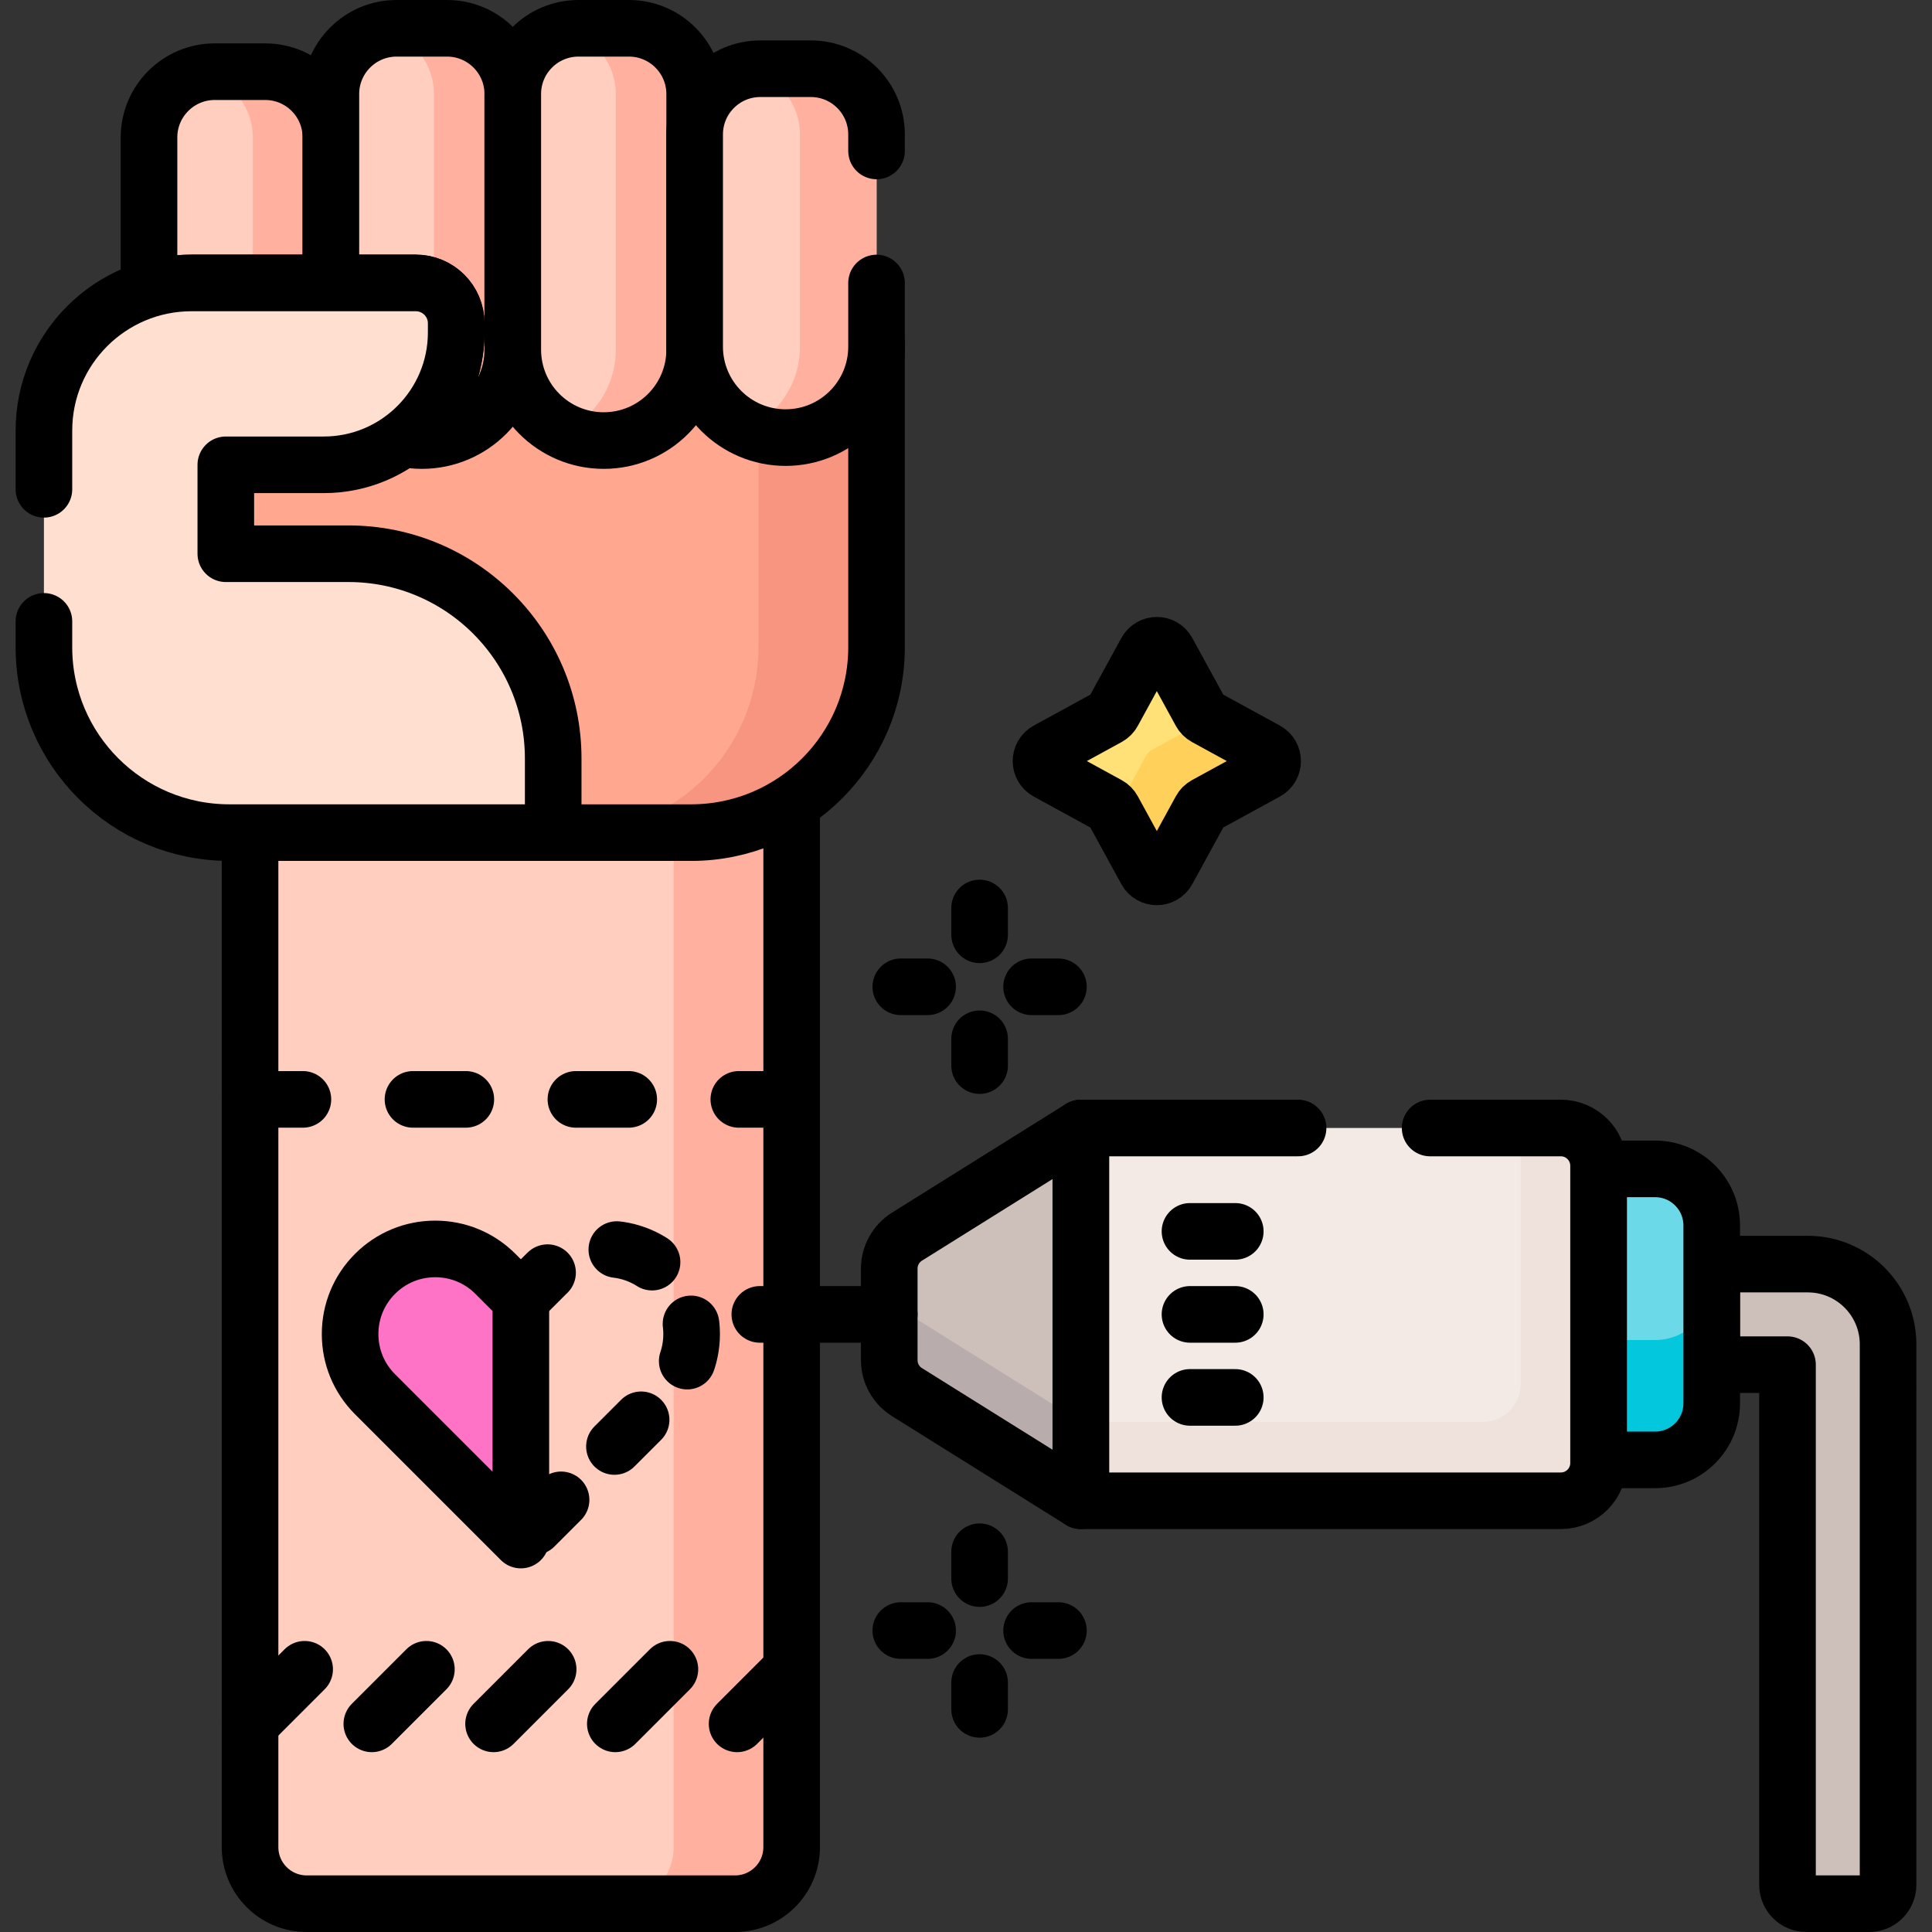 <?xml version="1.0" encoding="UTF-8"?>
<svg xmlns="http://www.w3.org/2000/svg" xmlns:xlink="http://www.w3.org/1999/xlink" version="1.1" id="Capa_1" x="0px" y="0px" viewBox="0 0 512 512" style="enable-background:new 0 0 512 512;" xml:space="preserve" width="512" height="512">
<rect x="0" y="0" width="512" height="512" fill="#333333" stroke="none"/>
<g>
	<path style="fill:#FFCEBF;" d="M183.154,219.653H66.268V489.5c0,8.284,6.716,15,15,15h113.53c8.284,0,15-6.716,15-15V211.582&#10;&#9;&#9;C202.163,216.676,193.001,219.653,183.154,219.653z"/>
	<path style="fill:#FFB09E;" d="M183.154,219.653h-4.624V489.5c0,8.284-6.716,15-15,15h31.268c8.284,0,15-6.716,15-15V211.582&#10;&#9;&#9;C202.163,216.676,193.001,219.653,183.154,219.653z"/>
	<path style="fill:none;stroke:#000000;stroke-width:15;stroke-linecap:round;stroke-linejoin:round;stroke-miterlimit:10;" d="&#10;&#9;&#9;M66.268,220.653V489.5c0,8.284,6.716,15,15,15h113.53c8.284,0,15-6.716,15-15V212.793"/>
	
		<path style="fill:none;stroke:#000000;stroke-width:15;stroke-linecap:round;stroke-linejoin:round;stroke-miterlimit:10;stroke-dasharray:10,20;" d="&#10;&#9;&#9;M138.033,344.33l6.745-6.744c4.26-4.261,9.925-6.607,15.95-6.607c6.025,0,11.69,2.346,15.95,6.607&#10;&#9;&#9;c4.26,4.26,6.607,9.925,6.607,15.95c0,6.025-2.346,11.69-6.607,15.95l-38.644,38.645"/>
	<path style="fill:#FFCEBF;" d="M63.591,116.754L63.591,116.754c-13.31,0-24.1-10.79-24.1-24.1V36.42&#10;&#9;&#9;c0-9.622,7.8-17.422,17.422-17.422h13.357c9.622,0,17.422,7.8,17.422,17.422v56.234C87.691,105.964,76.901,116.754,63.591,116.754z&#10;&#9;&#9;"/>
	<path style="fill:#FFB09E;" d="M70.269,18.999H56.912c-1.259,0-2.484,0.14-3.667,0.394C61.105,21.078,67,28.057,67,36.42v56.234&#10;&#9;&#9;c0,9.607-5.622,17.899-13.755,21.77c3.135,1.492,6.642,2.33,10.345,2.33h0c13.31,0,24.1-10.79,24.1-24.1V36.42&#10;&#9;&#9;C87.691,26.799,79.891,18.999,70.269,18.999z"/>
	<path style="fill:none;stroke:#000000;stroke-width:15;stroke-linecap:round;stroke-linejoin:round;stroke-miterlimit:10;" d="&#10;&#9;&#9;M50.775,74.981h36.916V36.42c0-9.622-7.8-17.422-17.422-17.422H56.912c-9.622,0-17.422,7.8-17.422,17.422v40.22&#10;&#9;&#9;C43.064,75.565,46.851,74.981,50.775,74.981z"/>
	<path style="fill:#FFA78F;" d="M231.292,90.866v1c0,12.737-10.363,23.101-23.1,23.101s-23.1-10.363-23.1-23.101h-2v0.788&#10;&#9;&#9;c0,12.737-10.363,23.1-23.1,23.1c-12.738,0-23.101-10.362-23.101-23.1h-2c0,12.737-10.363,23.1-23.1,23.1&#10;&#9;&#9;c-1.614,0-3.234-0.17-4.816-0.506l-0.443-0.094l-0.363,0.271c-5.921,4.42-12.967,6.756-20.378,6.756h-26.95v25.565h33.491&#10;&#9;&#9;c29.373,0,53.27,23.896,53.27,53.27v19.637h37.552c27.138,0,49.138-22,49.138-49.138V90.866H231.292z"/>
	<g>
		<path style="fill:#F89580;" d="M231.292,90.866v1c0,12.737-10.363,23.101-23.1,23.101c-2.511,0-4.927-0.408-7.192-1.152v57.701&#10;&#9;&#9;&#9;c0,27.138-22,49.138-49.138,49.138h31.292c27.138,0,49.138-22,49.138-49.138V90.866H231.292z"/>
	</g>
	<path style="fill:none;stroke:#000000;stroke-width:15;stroke-linecap:round;stroke-linejoin:round;stroke-miterlimit:10;" d="&#10;&#9;&#9;M145.602,220.653h37.552c27.138,0,49.138-22,49.138-49.138V90.866h-1v1"/>
	<path style="fill:#FFCEBF;" d="M111.791,116.754L111.791,116.754c-13.31,0-24.1-10.79-24.1-24.1V24.922&#10;&#9;&#9;c0-9.622,7.8-17.422,17.422-17.422h13.357c9.622,0,17.422,7.8,17.422,17.422v67.733&#10;&#9;&#9;C135.891,105.964,125.101,116.754,111.791,116.754z"/>
	<path style="fill:#FFB09E;" d="M118.47,7.5h-13.357c-1.295,0-2.553,0.152-3.767,0.42C109.154,9.643,115,16.595,115,24.922v67.733&#10;&#9;&#9;c0,9.568-5.575,17.833-13.655,21.725c3.16,1.522,6.703,2.375,10.446,2.375c13.31,0,24.1-10.79,24.1-24.1V24.922&#10;&#9;&#9;C135.891,15.3,128.091,7.5,118.47,7.5z"/>
	<path style="fill:none;stroke:#000000;stroke-width:15;stroke-linecap:round;stroke-linejoin:round;stroke-miterlimit:10;" d="&#10;&#9;&#9;M110.184,74.981c5.916,0,10.711,4.796,10.711,10.711v2.385c0,11.523-5.553,21.749-14.128,28.149c1.621,0.344,3.3,0.528,5.023,0.528&#10;&#9;&#9;c13.31,0,24.1-10.79,24.1-24.1V24.922c0-9.622-7.8-17.422-17.422-17.422h-13.357c-9.622,0-17.422,7.8-17.422,17.422v50.059H110.184&#10;&#9;&#9;z"/>
	<path style="fill:#FFCEBF;" d="M159.991,116.754L159.991,116.754c-13.31,0-24.1-10.79-24.1-24.1V24.922&#10;&#9;&#9;c0-9.622,7.8-17.422,17.422-17.422h13.357c9.622,0,17.422,7.8,17.422,17.422v67.733&#10;&#9;&#9;C184.092,105.964,173.302,116.754,159.991,116.754z"/>
	<path style="fill:#FFB09E;" d="M166.67,7.5h-13.357c-1.295,0-2.553,0.152-3.767,0.42c7.809,1.723,13.655,8.675,13.655,17.002&#10;&#9;&#9;v67.733c0,9.568-5.576,17.833-13.655,21.725c3.16,1.522,6.703,2.375,10.446,2.375h0c13.31,0,24.1-10.79,24.1-24.1V24.922&#10;&#9;&#9;C184.092,15.3,176.292,7.5,166.67,7.5z"/>
	<path style="fill:none;stroke:#000000;stroke-width:15;stroke-linecap:round;stroke-linejoin:round;stroke-miterlimit:10;" d="&#10;&#9;&#9;M159.991,116.754L159.991,116.754c-13.31,0-24.1-10.79-24.1-24.1V24.922c0-9.622,7.8-17.422,17.422-17.422h13.357&#10;&#9;&#9;c9.622,0,17.422,7.8,17.422,17.422v67.733C184.092,105.964,173.302,116.754,159.991,116.754z"/>
	<path style="fill:#FFCEBF;" d="M208.192,115.967L208.192,115.967c-13.31,0-24.1-10.79-24.1-24.1V35.633&#10;&#9;&#9;c0-9.622,7.8-17.422,17.422-17.422h13.357c9.622,0,17.422,7.8,17.422,17.422v56.234&#10;&#9;&#9;C232.292,105.177,221.502,115.967,208.192,115.967z"/>
	<path style="fill:#FFB09E;" d="M214.87,18.211h-13.357c-1.188,0-2.347,0.121-3.467,0.347c7.96,1.608,13.954,8.64,13.954,17.074&#10;&#9;&#9;v56.234c0,9.685-5.715,18.03-13.954,21.86c3.084,1.434,6.52,2.24,10.146,2.24h0c13.31,0,24.1-10.79,24.1-24.1V35.633&#10;&#9;&#9;C232.292,26.011,224.492,18.211,214.87,18.211z"/>
	<path style="fill:none;stroke:#000000;stroke-width:15;stroke-linecap:round;stroke-linejoin:round;stroke-miterlimit:10;" d="&#10;&#9;&#9;M232.292,40v-4.367c0-9.622-7.8-17.422-17.422-17.422h-13.357c-9.622,0-17.422,7.8-17.422,17.422v56.234&#10;&#9;&#9;c0,13.31,10.79,24.1,24.1,24.1h0c13.31,0,24.1-10.79,24.1-24.1V75"/>
	<path style="fill:#FFDFCF;" d="M59.842,146.746v-23.565h25.95c19.388,0,35.104-15.717,35.104-35.104v-2.385&#10;&#9;&#9;c0-5.916-4.796-10.711-10.711-10.711H50.775c-21.613,0-39.134,17.521-39.134,39.134v57.401c0,27.138,22,49.138,49.138,49.138&#10;&#9;&#9;h85.824v-19.638c0-29.972-24.297-54.27-54.27-54.27H59.842z"/>
	<path style="fill:none;stroke:#000000;stroke-width:15;stroke-linecap:round;stroke-linejoin:round;stroke-miterlimit:10;" d="&#10;&#9;&#9;M11.641,164.671v6.844c0,27.138,22,49.138,49.138,49.138h85.824v-19.638c0-29.972-24.297-54.27-54.27-54.27H59.842v-23.565h25.95&#10;&#9;&#9;c19.388,0,35.104-15.717,35.104-35.104v-2.385c0-5.916-4.796-10.711-10.711-10.711H50.775c-21.613,0-39.134,17.521-39.134,39.134&#10;&#9;&#9;v15.556"/>
	<path style="fill:#FE73C5;" d="M131.289,337.586c-4.261-4.261-9.925-6.607-15.95-6.607c-6.025,0-11.69,2.346-15.95,6.607&#10;&#9;&#9;c-4.26,4.26-6.607,9.925-6.607,15.95c0,6.025,2.346,11.689,6.607,15.949l38.645,38.645V344.33L131.289,337.586z"/>
	<path style="fill:none;stroke:#000000;stroke-width:15;stroke-linecap:round;stroke-linejoin:round;stroke-miterlimit:10;" d="&#10;&#9;&#9;M131.289,337.586c-4.261-4.261-9.925-6.607-15.95-6.607c-6.025,0-11.69,2.346-15.95,6.607c-4.26,4.26-6.607,9.925-6.607,15.95&#10;&#9;&#9;c0,6.025,2.346,11.689,6.607,15.949l38.645,38.645V344.33L131.289,337.586z"/>
	<g>
		
			<line style="fill:none;stroke:#000000;stroke-width:15;stroke-linecap:round;stroke-linejoin:round;stroke-miterlimit:10;" x1="80.733" y1="442.375" x2="66.268" y2="456.839"/>
		
			<line style="fill:none;stroke:#000000;stroke-width:15;stroke-linecap:round;stroke-linejoin:round;stroke-miterlimit:10;" x1="112.999" y1="442.375" x2="98.535" y2="456.839"/>
		
			<line style="fill:none;stroke:#000000;stroke-width:15;stroke-linecap:round;stroke-linejoin:round;stroke-miterlimit:10;" x1="145.266" y1="442.375" x2="130.801" y2="456.839"/>
		
			<line style="fill:none;stroke:#000000;stroke-width:15;stroke-linecap:round;stroke-linejoin:round;stroke-miterlimit:10;" x1="177.532" y1="442.375" x2="163.068" y2="456.839"/>
		
			<line style="fill:none;stroke:#000000;stroke-width:15;stroke-linecap:round;stroke-linejoin:round;stroke-miterlimit:10;" x1="209.798" y1="442.375" x2="195.334" y2="456.839"/>
	</g>
	<g>
		<g>
			<g>
				<path style="fill:#CDBFBA;" d="M479.09,335h-26.466v26.651h21.083V499.5c0,2.761,2.239,5,5,5h16.652c2.761,0,5-2.239,5-5&#10;&#9;&#9;&#9;&#9;&#9;V356.268C500.359,344.522,490.837,335,479.09,335z"/>
			</g>
			<path style="fill:none;stroke:#000000;stroke-width:15;stroke-linecap:round;stroke-linejoin:round;stroke-miterlimit:10;" d="&#10;&#9;&#9;&#9;&#9;M479.09,335h-25.467v26.651h20.083V499.5c0,2.761,2.239,5,5,5h16.652c2.761,0,5-2.239,5-5V356.268&#10;&#9;&#9;&#9;&#9;C500.359,344.522,490.837,335,479.09,335z"/>
			<path style="fill:#6BD9E7;" d="M438.624,309.765h-15.991v77.121h15.991c8.284,0,15-6.716,15-15v-47.121&#10;&#9;&#9;&#9;&#9;C453.624,316.481,446.908,309.765,438.624,309.765z"/>
			<path style="fill:#02C7DD;" d="M438.624,355.121h-15.991v31.765h15.991c8.284,0,15-6.716,15-15v-31.765&#10;&#9;&#9;&#9;&#9;C453.624,348.405,446.908,355.121,438.624,355.121z"/>
			<path style="fill:none;stroke:#000000;stroke-width:15;stroke-linecap:round;stroke-linejoin:round;stroke-miterlimit:10;" d="&#10;&#9;&#9;&#9;&#9;M438.624,309.765h-14.991v77.121h14.991c8.284,0,15-6.716,15-15v-47.121C453.624,316.481,446.908,309.765,438.624,309.765z"/>
			<path style="fill:#F3EAE6;" d="M413.632,397.72H286.426v-98.788h127.206c5.523,0,10,4.477,10,10v78.788&#10;&#9;&#9;&#9;&#9;C423.632,393.243,419.155,397.72,413.632,397.72z"/>
			<path style="fill:#EFE2DD;" d="M413.632,298.932H403v67.857c0,5.523-4.477,10-10,10H286.426v20.932h127.206&#10;&#9;&#9;&#9;&#9;c5.523,0,10-4.477,10-10v-78.788C423.632,303.409,419.155,298.932,413.632,298.932z"/>
			<path style="fill:none;stroke:#000000;stroke-width:15;stroke-linecap:round;stroke-linejoin:round;stroke-miterlimit:10;" d="&#10;&#9;&#9;&#9;&#9;M344,298.932h-57.573v98.788h127.206c5.523,0,10-4.477,10-10v-78.788c0-5.523-4.477-10-10-10H379"/>
			<path style="fill:#CDBFBA;" d="M235.66,336.203v24.246c0,3.448,1.776,6.653,4.7,8.48l46.066,28.791v-98.788l-46.066,28.791&#10;&#9;&#9;&#9;&#9;C237.436,329.55,235.66,332.755,235.66,336.203z"/>
			<path style="fill:#B9ACAC;" d="M235.66,339.517v20.932c0,3.448,1.776,6.653,4.7,8.48l46.066,28.791v-20.932l-46.066-28.791&#10;&#9;&#9;&#9;&#9;C237.436,346.169,235.66,342.965,235.66,339.517z"/>
			<path style="fill:none;stroke:#000000;stroke-width:15;stroke-linecap:round;stroke-linejoin:round;stroke-miterlimit:10;" d="&#10;&#9;&#9;&#9;&#9;M235.66,336.203v24.246c0,3.448,1.776,6.653,4.7,8.48l46.066,28.791v-98.788l-46.066,28.791&#10;&#9;&#9;&#9;&#9;C237.436,329.55,235.66,332.755,235.66,336.203z"/>
			
				<line style="fill:none;stroke:#000000;stroke-width:15;stroke-linecap:round;stroke-linejoin:round;stroke-miterlimit:10;" x1="235.66" y1="348.326" x2="201.359" y2="348.326"/>
		</g>
	</g>
	<path style="fill:#FFE177;" d="M309.389,172.671l8.812,16.112c0.295,0.539,0.738,0.982,1.277,1.277l16.112,8.812&#10;&#9;&#9;c2.229,1.219,2.229,4.42,0,5.639l-16.112,8.812c-0.539,0.295-0.982,0.738-1.277,1.277l-8.812,16.112&#10;&#9;&#9;c-1.219,2.229-4.42,2.229-5.639,0l-8.812-16.112c-0.295-0.539-0.738-0.982-1.277-1.277l-16.112-8.812&#10;&#9;&#9;c-2.229-1.219-2.229-4.42,0-5.639l16.112-8.812c0.539-0.295,0.982-0.738,1.277-1.277l8.812-16.112&#10;&#9;&#9;C304.969,170.443,308.17,170.443,309.389,172.671z"/>
	<g>
		<path style="fill:#FFD15B;" d="M335.59,198.873l-15.29-8.363l-15.2,8.313c-0.539,0.295-0.982,0.738-1.277,1.277l-8.407,15.372&#10;&#9;&#9;&#9;l8.335,15.24c1.219,2.229,4.42,2.229,5.638,0l8.812-16.112c0.295-0.539,0.738-0.982,1.277-1.277l16.112-8.812&#10;&#9;&#9;&#9;C337.819,203.292,337.819,200.092,335.59,198.873z"/>
	</g>
	<path style="fill:none;stroke:#000000;stroke-width:15;stroke-linecap:round;stroke-linejoin:round;stroke-miterlimit:10;" d="&#10;&#9;&#9;M309.389,172.671l8.812,16.112c0.295,0.539,0.738,0.982,1.277,1.277l16.112,8.812c2.229,1.219,2.229,4.42,0,5.639l-16.112,8.812&#10;&#9;&#9;c-0.539,0.295-0.982,0.738-1.277,1.277l-8.812,16.112c-1.219,2.229-4.42,2.229-5.639,0l-8.812-16.112&#10;&#9;&#9;c-0.295-0.539-0.738-0.982-1.277-1.277l-16.112-8.812c-2.229-1.219-2.229-4.42,0-5.639l16.112-8.812&#10;&#9;&#9;c0.539-0.295,0.982-0.738,1.277-1.277l8.812-16.112C304.969,170.443,308.17,170.443,309.389,172.671z"/>
	<g>
		
			<line style="fill:none;stroke:#000000;stroke-width:15;stroke-linecap:round;stroke-linejoin:round;stroke-miterlimit:10;" x1="259.606" y1="240.623" x2="259.606" y2="247.733"/>
		
			<line style="fill:none;stroke:#000000;stroke-width:15;stroke-linecap:round;stroke-linejoin:round;stroke-miterlimit:10;" x1="259.606" y1="275.286" x2="259.606" y2="282.397"/>
		
			<line style="fill:none;stroke:#000000;stroke-width:15;stroke-linecap:round;stroke-linejoin:round;stroke-miterlimit:10;" x1="238.719" y1="261.51" x2="245.829" y2="261.51"/>
		
			<line style="fill:none;stroke:#000000;stroke-width:15;stroke-linecap:round;stroke-linejoin:round;stroke-miterlimit:10;" x1="273.382" y1="261.51" x2="280.492" y2="261.51"/>
	</g>
	<g>
		
			<line style="fill:none;stroke:#000000;stroke-width:15;stroke-linecap:round;stroke-linejoin:round;stroke-miterlimit:10;" x1="259.606" y1="411.226" x2="259.606" y2="418.337"/>
		
			<line style="fill:none;stroke:#000000;stroke-width:15;stroke-linecap:round;stroke-linejoin:round;stroke-miterlimit:10;" x1="259.606" y1="445.89" x2="259.606" y2="453"/>
		
			<line style="fill:none;stroke:#000000;stroke-width:15;stroke-linecap:round;stroke-linejoin:round;stroke-miterlimit:10;" x1="238.719" y1="432.113" x2="245.829" y2="432.113"/>
		
			<line style="fill:none;stroke:#000000;stroke-width:15;stroke-linecap:round;stroke-linejoin:round;stroke-miterlimit:10;" x1="273.382" y1="432.113" x2="280.492" y2="432.113"/>
	</g>
	<g>
		
			<line style="fill:none;stroke:#000000;stroke-width:15;stroke-linecap:round;stroke-linejoin:round;stroke-miterlimit:10;" x1="66.268" y1="291.347" x2="80.271" y2="291.347"/>
		
			<line style="fill:none;stroke:#000000;stroke-width:15;stroke-linecap:round;stroke-linejoin:round;stroke-miterlimit:10;" x1="109.444" y1="291.347" x2="123.447" y2="291.347"/>
		
			<line style="fill:none;stroke:#000000;stroke-width:15;stroke-linecap:round;stroke-linejoin:round;stroke-miterlimit:10;" x1="152.62" y1="291.347" x2="166.623" y2="291.347"/>
		
			<line style="fill:none;stroke:#000000;stroke-width:15;stroke-linecap:round;stroke-linejoin:round;stroke-miterlimit:10;" x1="195.796" y1="291.347" x2="209.798" y2="291.347"/>
	</g>
	<g>
		
			<line style="fill:none;stroke:#000000;stroke-width:15;stroke-linecap:round;stroke-linejoin:round;stroke-miterlimit:10;" x1="315.359" y1="326.326" x2="327.359" y2="326.326"/>
		
			<line style="fill:none;stroke:#000000;stroke-width:15;stroke-linecap:round;stroke-linejoin:round;stroke-miterlimit:10;" x1="315.359" y1="348.326" x2="327.359" y2="348.326"/>
		
			<line style="fill:none;stroke:#000000;stroke-width:15;stroke-linecap:round;stroke-linejoin:round;stroke-miterlimit:10;" x1="315.359" y1="370.326" x2="327.359" y2="370.326"/>
	</g>
</g>















</svg>
